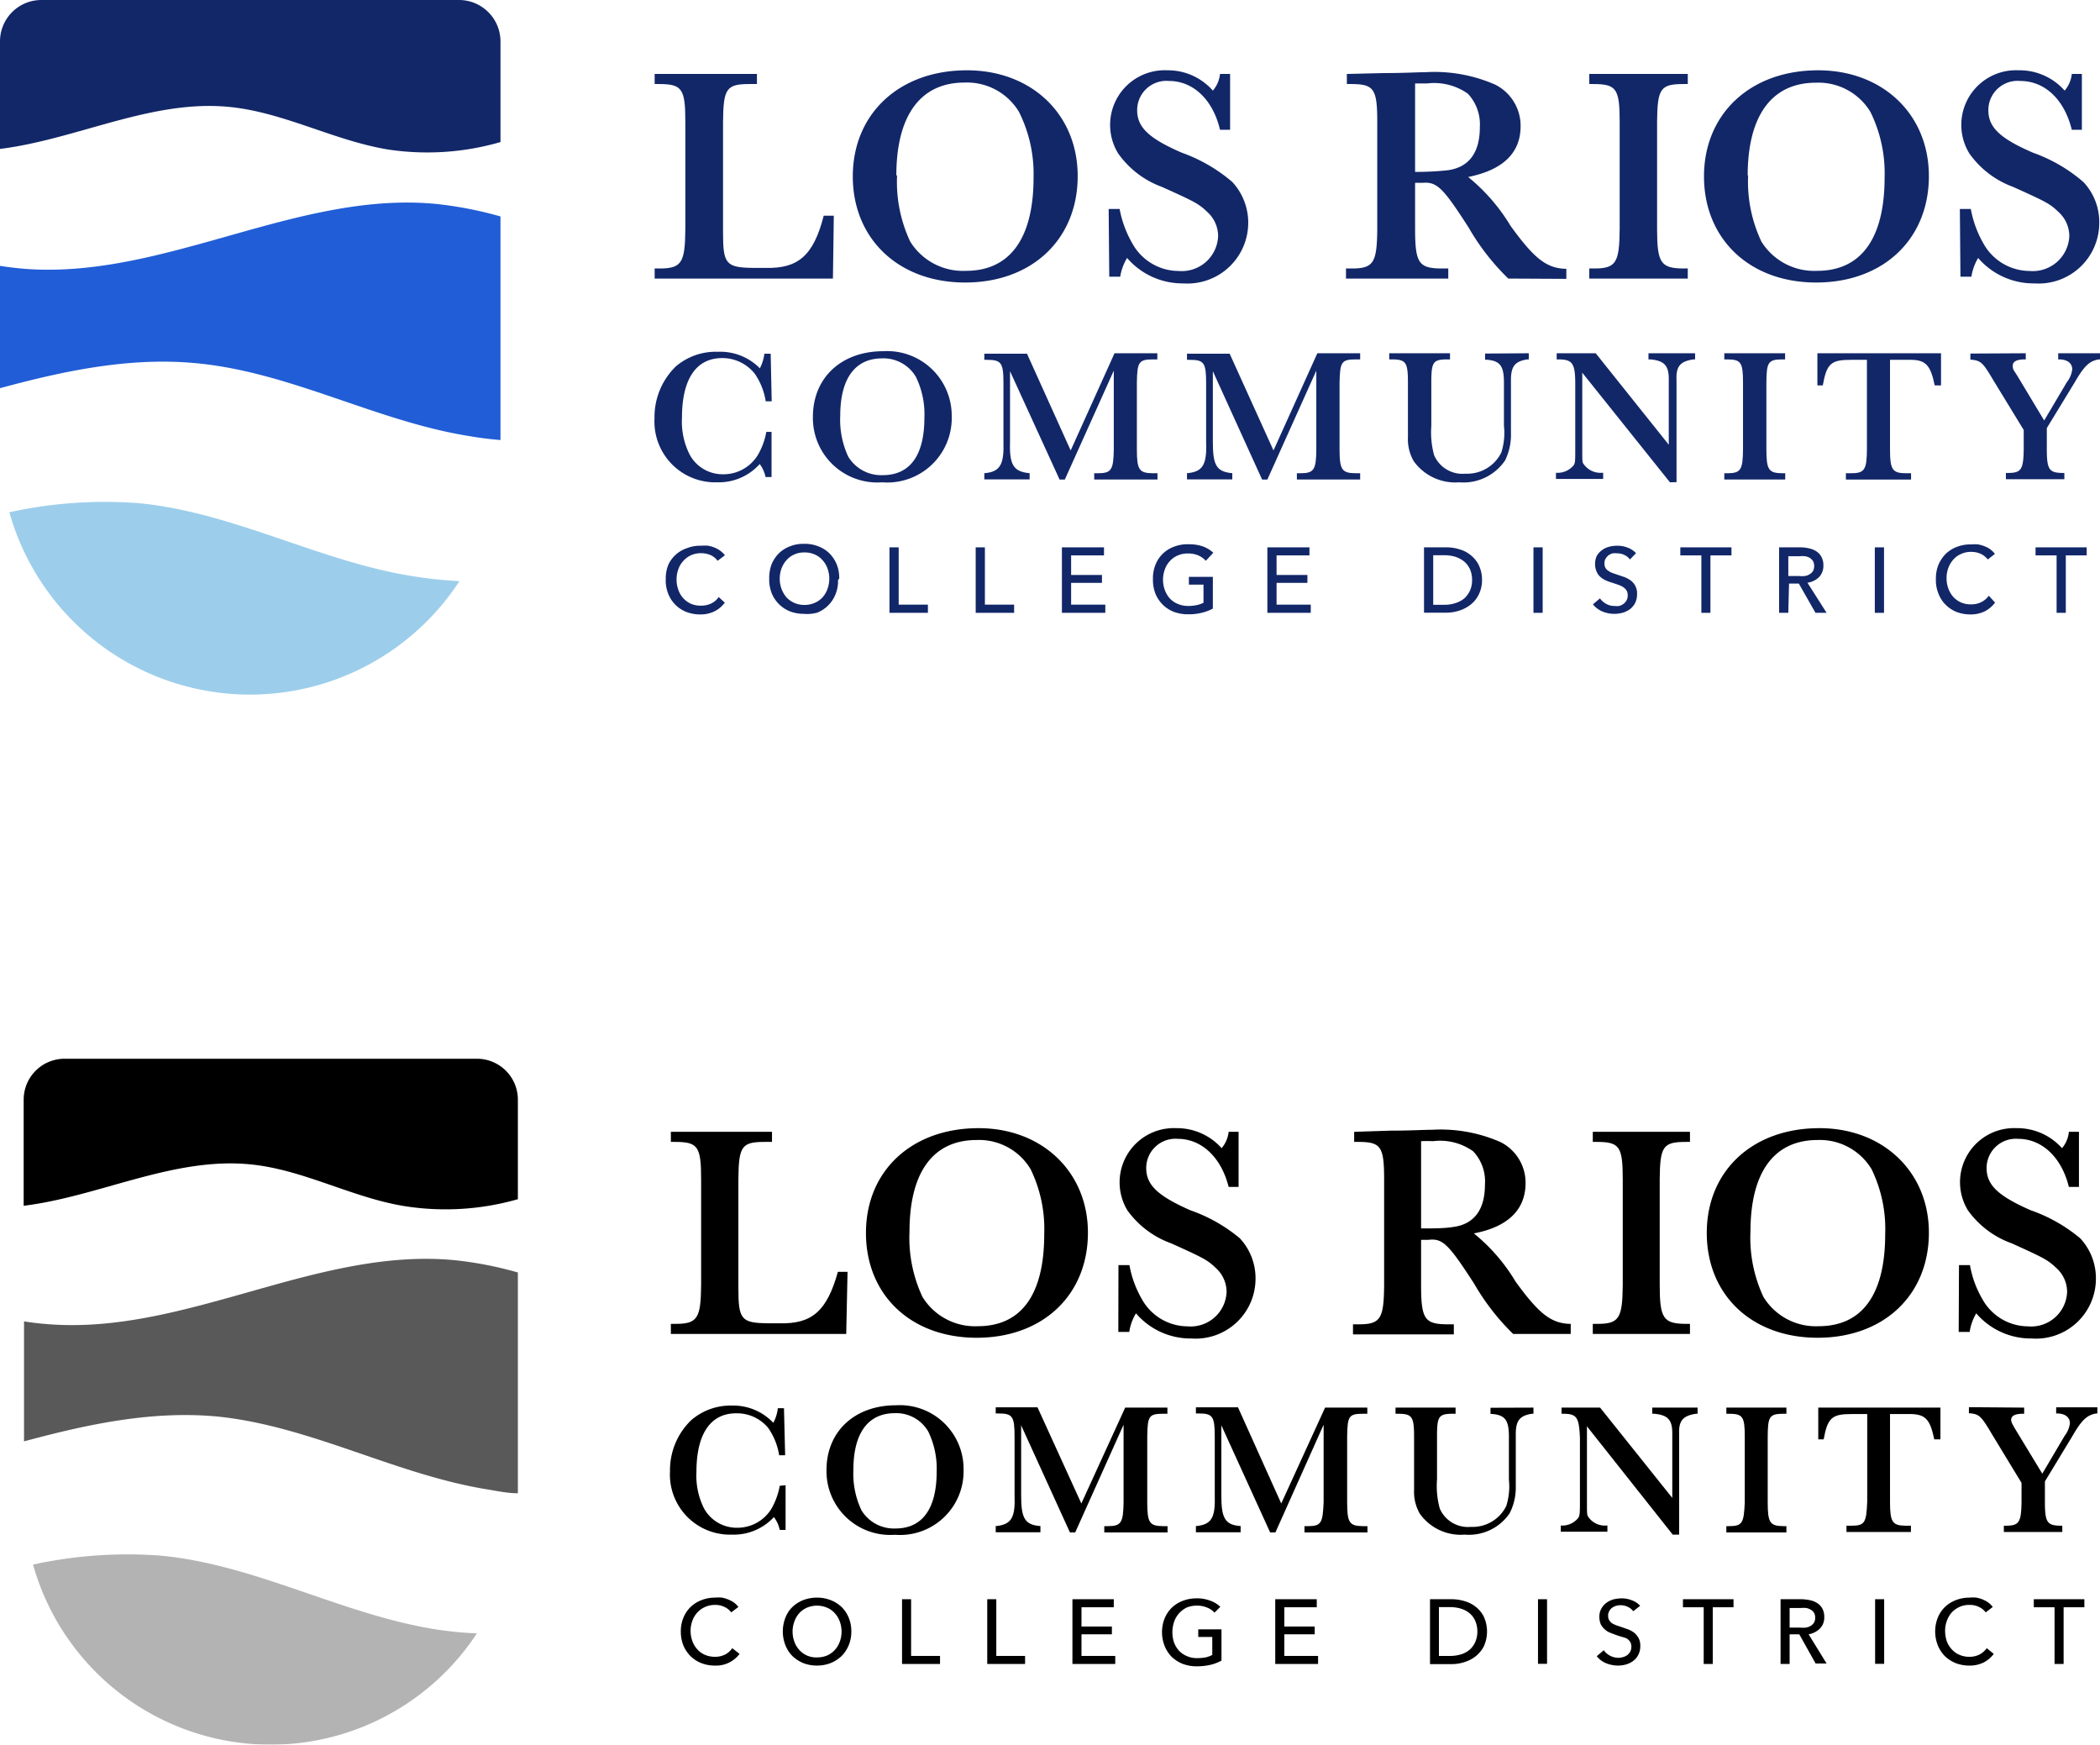 <svg xmlns="http://www.w3.org/2000/svg" xmlns:xlink="http://www.w3.org/1999/xlink" viewBox="0 0 143.71 119.37"><defs><style>.a{fill:none;}.b{clip-path:url(#a);}.c{clip-path:url(#c);}.d{fill:#122768;}.e{fill:#215dd6;}.f{fill:#9cceeb;}.g{clip-path:url(#d);}.h{opacity:0.65;}.i{clip-path:url(#e);}.j{opacity:0.3;}.k{clip-path:url(#g);}.l{clip-path:url(#h);}</style><clipPath id="a" transform="translate(0 0)"><rect class="a" width="143.71" height="119.37"/></clipPath><clipPath id="c" transform="translate(0 0)"><rect class="a" width="143.71" height="47.53"/></clipPath><clipPath id="d" transform="translate(0 0)"><rect class="a" x="1.62" y="72.44" width="141.91" height="46.93"/></clipPath><clipPath id="e" transform="translate(0 0)"><rect class="a" x="1.62" y="86.13" width="33.82" height="16.04"/></clipPath><clipPath id="g" transform="translate(0 0)"><rect class="a" x="2.26" y="106.34" width="30.4" height="13.04"/></clipPath><clipPath id="h" transform="translate(0 0)"><rect class="a" x="2.26" y="106.34" width="30.4" height="13.04"/></clipPath></defs><g class="b"><g class="b"><g class="c"><path class="d" d="M34.25,2.83V9.72a18,18,0,0,1-7.69.51c-3.73-.61-7.17-2.57-10.93-2.92C10.34,6.81,5.23,9.54,0,10.19V2.83A2.83,2.83,0,0,1,2.82,0h28.6a2.84,2.84,0,0,1,2.83,2.83" transform="translate(0 0)"/><path class="e" d="M34.25,14.81v15.3c-.69-.06-1.37-.14-2.06-.26-6.41-1-12.32-4.41-18.79-5-4.52-.43-9,.52-13.4,1.71V18.19c.51.08,1,.14,1.53.19,9.57.81,18.72-5.33,28.28-4.43a25.8,25.8,0,0,1,4.44.86" transform="translate(0 0)"/><path class="f" d="M31.43,39.78A17.11,17.11,0,0,1,.64,35.05a30.36,30.36,0,0,1,8.86-.62c6.47.61,12.38,4,18.79,5a28.11,28.11,0,0,0,3.14.33" transform="translate(0 0)"/><path class="d" d="M52.8,29.55v3.09h-.41a2.27,2.27,0,0,0-.4-.89A3.76,3.76,0,0,1,49.07,33a4.16,4.16,0,0,1-4.28-4.38,4.83,4.83,0,0,1,1.46-3.55,4.2,4.2,0,0,1,2.87-1A3.8,3.8,0,0,1,52,25.2a3,3,0,0,0,.31-1h.43l.07,3.26h-.41a4.51,4.51,0,0,0-.75-1.89,2.83,2.83,0,0,0-2.23-1.07c-1.78,0-2.75,1.44-2.75,4.07a5,5,0,0,0,.53,2.54,2.56,2.56,0,0,0,2.28,1.34,2.75,2.75,0,0,0,2.37-1.3,4.75,4.75,0,0,0,.59-1.6Z" transform="translate(0 0)"/><path class="d" d="M65.13,28.48A4.41,4.41,0,0,1,60.37,33a4.41,4.41,0,0,1-4.74-4.48c0-2.67,1.94-4.49,4.82-4.49a4.42,4.42,0,0,1,4.68,4.47m-7.63-.05a6,6,0,0,0,.55,2.8,2.64,2.64,0,0,0,2.36,1.26c1.87,0,2.85-1.36,2.85-3.94a5.83,5.83,0,0,0-.58-2.78,2.57,2.57,0,0,0-2.31-1.27c-1.86,0-2.87,1.39-2.87,3.93" transform="translate(0 0)"/><path class="d" d="M73.27,30.82l3-6.65H79.2v.42h-.27c-1,0-1.11.16-1.13,1.6v4.54c0,1.41.15,1.64,1.09,1.65h.32v.43H74.88v-.43h.26c.92,0,1.06-.24,1.08-1.65V25.36l-3.35,7.45h-.36L69.12,25.4v4.86c-.05,1.53.24,2,1.28,2.11h.06v.43h-3.1v-.43h.08c1-.11,1.28-.59,1.23-2.14v-4c0-1.41-.14-1.61-1.13-1.61h-.18v-.42h2.92Z" transform="translate(0 0)"/><path class="d" d="M87.15,30.82l3-6.65h2.93v.42H92.8c-1,0-1.1.16-1.13,1.6v4.54c0,1.41.16,1.64,1.09,1.65h.32v.43H88.75v-.43H89c.92,0,1.07-.24,1.08-1.65V25.36l-3.35,7.45h-.36L83,25.4v4.86c0,1.53.23,2,1.27,2.11h.06v.43h-3.1v-.43h.08c1-.11,1.29-.59,1.23-2.14v-4c0-1.41-.14-1.61-1.12-1.61h-.19v-.42h2.92Z" transform="translate(0 0)"/><path class="d" d="M104.62,24.17v.42l-.1,0c-.83.13-1.1.46-1.12,1.32v3.71A4,4,0,0,1,103,31.5,3.44,3.44,0,0,1,99.86,33a3.5,3.5,0,0,1-3.11-1.44,3,3,0,0,1-.4-1.64V26.19c0-1.42-.14-1.6-1.13-1.6h-.15v-.42h4.16v.42h-.17c-1,0-1.11.18-1.11,1.6v2.95a5.94,5.94,0,0,0,.19,2,2.11,2.11,0,0,0,2.14,1.27,2.6,2.6,0,0,0,2.46-1.45,4.41,4.41,0,0,0,.18-1.83V26.18c0-1.16-.27-1.51-1.23-1.57l-.06,0v-.42Z" transform="translate(0 0)"/><path class="d" d="M114.28,33l-6-7.5V30.8c0,.81,0,.85.13,1a1.4,1.4,0,0,0,1.18.55h.12v.42h-3.23v-.42l.06,0a1.41,1.41,0,0,0,1.16-.53c.09-.15.1-.3.1-1V26.28c0-1.47-.21-1.69-1.19-1.69h-.08v-.42h2.67l5,6.26V25.94c0-.92-.3-1.26-1.25-1.35h-.14v-.42H116v.42l-.11,0c-.91.13-1.2.48-1.16,1.4v7Z" transform="translate(0 0)"/><path class="d" d="M118,24.17h4.16v.42H122c-1,0-1.11.18-1.12,1.6v4.54c0,1.41.15,1.64,1.08,1.65h.21v.43H118v-.43h.21c.92,0,1.06-.24,1.07-1.65V26.19c0-1.42-.14-1.6-1.12-1.6H118Z" transform="translate(0 0)"/><path class="d" d="M124.37,26.37l0-2.2h8.46l0,2.2h-.43c-.31-1.48-.65-1.79-1.89-1.75h-1.17v6.11c0,1.41.16,1.64,1.08,1.65h.36v.43h-4.46v-.43h.36c.92,0,1.07-.24,1.08-1.65V24.62h-1.09c-1.35,0-1.66.23-1.93,1.75Z" transform="translate(0 0)"/><path class="d" d="M138.63,24.17v.42h-.08c-.54,0-.81.15-.81.43s.06.29.31.69l1.84,3.06,1.55-2.62a1.75,1.75,0,0,0,.37-.88c0-.42-.34-.68-.9-.68h-.06v-.42h2.86v.42l-.08,0c-.63.1-1,.44-1.65,1.57l-1.91,3.13v1.42c0,1.41.15,1.64,1.08,1.65h.12v.43h-4v-.43h.14c.92,0,1.06-.24,1.08-1.65V29.42L136.4,26c-.7-1.19-.84-1.32-1.48-1.39h-.08v-.42Z" transform="translate(0 0)"/><path class="d" d="M49.6,41.23a1.9,1.9,0,0,1-.69.59,2.14,2.14,0,0,1-1,.22,2.62,2.62,0,0,1-.94-.17,2.18,2.18,0,0,1-1.24-1.24,2.4,2.4,0,0,1-.17-1,2.49,2.49,0,0,1,.18-1A2.15,2.15,0,0,1,47,37.51a2.47,2.47,0,0,1,1-.17,2.38,2.38,0,0,1,.46,0,2.13,2.13,0,0,1,.45.13,1.87,1.87,0,0,1,.39.22,1.77,1.77,0,0,1,.31.3l-.5.38a1.25,1.25,0,0,0-.46-.38,1.58,1.58,0,0,0-.65-.14,1.64,1.64,0,0,0-.71.14,1.55,1.55,0,0,0-.53.39,1.63,1.63,0,0,0-.34.57,2,2,0,0,0-.12.69,2,2,0,0,0,.12.71,1.61,1.61,0,0,0,.33.57,1.59,1.59,0,0,0,.53.39,1.75,1.75,0,0,0,.7.13,1.58,1.58,0,0,0,.69-.15,1.28,1.28,0,0,0,.51-.44Z" transform="translate(0 0)"/><path class="d" d="M57.35,39.68a2.4,2.4,0,0,1-.18,1,2.29,2.29,0,0,1-.5.75,2.27,2.27,0,0,1-.75.49A2.67,2.67,0,0,1,55,42a2.62,2.62,0,0,1-.94-.17,2.27,2.27,0,0,1-.75-.49,2.29,2.29,0,0,1-.5-.75,2.59,2.59,0,0,1-.17-1,2.69,2.69,0,0,1,.17-1,2.36,2.36,0,0,1,.5-.74,2.22,2.22,0,0,1,.75-.47,2.42,2.42,0,0,1,.94-.17,2.47,2.47,0,0,1,1,.17,2.22,2.22,0,0,1,.75.47,2.36,2.36,0,0,1,.5.74,2.49,2.49,0,0,1,.18,1m-.68,0a2,2,0,0,0-.12-.69,1.63,1.63,0,0,0-.34-.57,1.46,1.46,0,0,0-.53-.39,1.64,1.64,0,0,0-.71-.14,1.59,1.59,0,0,0-.7.14,1.46,1.46,0,0,0-.53.39,1.8,1.8,0,0,0-.34.57,2.07,2.07,0,0,0,0,1.39,2,2,0,0,0,.34.58,1.6,1.6,0,0,0,.54.38,1.67,1.67,0,0,0,.69.14,1.75,1.75,0,0,0,.7-.14,1.6,1.6,0,0,0,.54-.38,1.77,1.77,0,0,0,.34-.58,2,2,0,0,0,.12-.7" transform="translate(0 0)"/><polygon class="d" points="61.5 41.37 63.5 41.37 63.5 41.93 60.87 41.93 60.87 37.45 61.5 37.45 61.5 41.37"/><polygon class="d" points="67.4 41.37 69.4 41.37 69.4 41.93 66.77 41.93 66.77 37.45 67.4 37.45 67.4 41.37"/><polygon class="d" points="73.3 41.37 75.64 41.37 75.64 41.93 72.67 41.93 72.67 37.45 75.55 37.45 75.55 38 73.3 38 73.3 39.34 75.41 39.34 75.41 39.88 73.3 39.88 73.3 41.37"/><path class="d" d="M82.52,38.37A1.59,1.59,0,0,0,82,38a1.78,1.78,0,0,0-.7-.13,1.64,1.64,0,0,0-.71.14,1.5,1.5,0,0,0-.54.39,1.63,1.63,0,0,0-.34.57,2,2,0,0,0-.12.69,2,2,0,0,0,.12.7,1.77,1.77,0,0,0,.34.58,1.55,1.55,0,0,0,.55.38,1.81,1.81,0,0,0,.72.14,2.65,2.65,0,0,0,.58-.06,1.77,1.77,0,0,0,.46-.16V40h-1v-.53H83v2.17a3.22,3.22,0,0,1-.77.29,3.73,3.73,0,0,1-.91.1,2.78,2.78,0,0,1-1-.17,2.27,2.27,0,0,1-.75-.49,2.29,2.29,0,0,1-.5-.75,2.59,2.59,0,0,1-.17-1,2.49,2.49,0,0,1,.18-1,2.15,2.15,0,0,1,1.25-1.21,2.47,2.47,0,0,1,1-.17,2.85,2.85,0,0,1,1,.15,2.12,2.12,0,0,1,.7.43Z" transform="translate(0 0)"/><polygon class="d" points="87.36 41.37 89.7 41.37 89.7 41.93 86.73 41.93 86.73 37.45 89.61 37.45 89.61 38 87.36 38 87.36 39.34 89.47 39.34 89.47 39.88 87.36 39.88 87.36 41.37"/><path class="d" d="M97.45,37.45H99a2.85,2.85,0,0,1,.86.13,2.07,2.07,0,0,1,.78.4,2,2,0,0,1,.56.69,2.26,2.26,0,0,1,.22,1,2.19,2.19,0,0,1-.22,1,2,2,0,0,1-.56.7,2.43,2.43,0,0,1-.78.41,2.87,2.87,0,0,1-.86.14H97.45Zm.63,3.93h.78a2.27,2.27,0,0,0,.75-.12,1.73,1.73,0,0,0,.6-.32,1.78,1.78,0,0,0,.39-.54,1.76,1.76,0,0,0,.14-.71,1.83,1.83,0,0,0-.14-.73,1.52,1.52,0,0,0-.39-.53,1.93,1.93,0,0,0-.6-.33,2.56,2.56,0,0,0-.75-.11h-.78Z" transform="translate(0 0)"/><rect class="d" x="104.94" y="37.45" width="0.63" height="4.48"/><path class="d" d="M111.54,38.28a.91.91,0,0,0-.36-.3,1.07,1.07,0,0,0-.51-.12,1.15,1.15,0,0,0-.31,0,1,1,0,0,0-.28.13.87.87,0,0,0-.2.23.58.58,0,0,0-.08.33.62.62,0,0,0,.07.31.55.55,0,0,0,.2.2,1.13,1.13,0,0,0,.29.15l.35.12.47.16a2.13,2.13,0,0,1,.42.23,1.09,1.09,0,0,1,.43.92,1.33,1.33,0,0,1-.13.61,1.28,1.28,0,0,1-.34.42,1.67,1.67,0,0,1-.5.25,2.25,2.25,0,0,1-.58.08,2.14,2.14,0,0,1-.82-.16,1.67,1.67,0,0,1-.65-.49l.48-.41a1.32,1.32,0,0,0,.43.38,1.15,1.15,0,0,0,.57.14,1.12,1.12,0,0,0,.32,0,1,1,0,0,0,.29-.14.83.83,0,0,0,.21-.24.71.71,0,0,0,.08-.34.68.68,0,0,0-.08-.34.84.84,0,0,0-.23-.23,1.53,1.53,0,0,0-.34-.16l-.41-.14a3.52,3.52,0,0,1-.42-.15,1.36,1.36,0,0,1-.38-.24.92.92,0,0,1-.26-.35,1.35,1.35,0,0,1,0-1.09,1.25,1.25,0,0,1,.36-.4,1.38,1.38,0,0,1,.49-.23,2.08,2.08,0,0,1,.55-.07,1.84,1.84,0,0,1,.74.14,1.44,1.44,0,0,1,.55.37Z" transform="translate(0 0)"/><polygon class="d" points="117.05 41.93 116.43 41.93 116.43 38 114.99 38 114.99 37.45 118.49 37.45 118.49 38 117.05 38 117.05 41.93"/><path class="d" d="M122.38,41.93h-.63V37.45h1.44a2.43,2.43,0,0,1,.61.07,1.45,1.45,0,0,1,.51.21,1,1,0,0,1,.34.38,1.16,1.16,0,0,1,.13.58,1.1,1.1,0,0,1-.3.8,1.4,1.4,0,0,1-.79.38L125,41.93h-.76l-1.14-2h-.67Zm0-2.52h.72a1.78,1.78,0,0,0,.41,0,.81.81,0,0,0,.33-.12.69.69,0,0,0,.23-.22.71.71,0,0,0,.08-.34.68.68,0,0,0-.08-.34.77.77,0,0,0-.22-.22,1,1,0,0,0-.32-.11,1.61,1.61,0,0,0-.39,0h-.76Z" transform="translate(0 0)"/><rect class="d" x="128.3" y="37.45" width="0.63" height="4.48"/><path class="d" d="M136.53,41.23a2.08,2.08,0,0,1-.69.59,2.19,2.19,0,0,1-1,.22,2.67,2.67,0,0,1-.95-.17,2.22,2.22,0,0,1-.74-.49,2.12,2.12,0,0,1-.49-.75,2.4,2.4,0,0,1-.18-1,2.49,2.49,0,0,1,.18-1,2.36,2.36,0,0,1,.5-.74,2.22,2.22,0,0,1,.75-.47,2.5,2.5,0,0,1,1-.17,2.38,2.38,0,0,1,.46,0,2.13,2.13,0,0,1,.45.13,1.56,1.56,0,0,1,.7.52l-.49.38a1.29,1.29,0,0,0-.47-.38,1.55,1.55,0,0,0-.65-.14,1.59,1.59,0,0,0-.7.14,1.5,1.5,0,0,0-.54.39,1.8,1.8,0,0,0-.34.57,2,2,0,0,0-.12.69,2,2,0,0,0,.12.71,1.78,1.78,0,0,0,.33.57,1.63,1.63,0,0,0,.54.39,1.7,1.7,0,0,0,.69.13,1.52,1.52,0,0,0,.69-.15,1.38,1.38,0,0,0,.52-.44Z" transform="translate(0 0)"/><polygon class="d" points="141.37 41.93 140.74 41.93 140.74 38 139.3 38 139.3 37.45 142.8 37.45 142.8 38 141.37 38 141.37 41.93"/><path class="d" d="M57,19.06H44.8v-.69h.34c1.51,0,1.74-.4,1.76-2.69V8.34c0-2.29-.23-2.59-1.82-2.59H44.8V5.06h7v.69h-.5c-1.59,0-1.8.3-1.82,2.59v7.55c0,2.16.18,2.42,2.07,2.44h.82c2.25.06,3.3-.84,4-3.57h.69Z" transform="translate(0 0)"/><path class="d" d="M73.75,12.05c0,4.32-3.13,7.28-7.7,7.28s-7.69-3-7.69-7.26,3.15-7.26,7.81-7.26c4.41,0,7.58,3,7.58,7.24M61.39,12a9.59,9.59,0,0,0,.9,4.53,4.25,4.25,0,0,0,3.82,2c3,0,4.62-2.21,4.62-6.39a9.47,9.47,0,0,0-1-4.49,4.15,4.15,0,0,0-3.73-2c-3,0-4.66,2.24-4.66,6.36" transform="translate(0 0)"/><path class="d" d="M75.87,14.3h.75a7.39,7.39,0,0,0,.89,2.39,3.63,3.63,0,0,0,3.14,1.85,2.49,2.49,0,0,0,2.71-2.4,2.23,2.23,0,0,0-.65-1.55c-.67-.65-.82-.73-3.19-1.8a6.32,6.32,0,0,1-3-2.29,3.74,3.74,0,0,1,3.38-5.69A4.08,4.08,0,0,1,83,6.2a2.08,2.08,0,0,0,.49-1.14h.69V8.88h-.69C83,6.8,81.64,5.54,80,5.54a2,2,0,0,0-2.18,2c0,1.17.8,1.93,3.06,2.91a11,11,0,0,1,3.45,2,4.09,4.09,0,0,1,1.09,2.81,4.16,4.16,0,0,1-4.45,4.13,5,5,0,0,1-3.84-1.74,3.56,3.56,0,0,0-.47,1.28h-.75Z" transform="translate(0 0)"/><path class="d" d="M103.22,19.06a15.77,15.77,0,0,1-2.71-3.48c-1.78-2.77-2.18-3.15-3.17-3.07h-.5v3.17c0,2.29.25,2.67,1.74,2.69h.53v.69h-7v-.69h.4c1.49,0,1.72-.4,1.74-2.69V8.34c0-2.29-.23-2.59-1.83-2.59h-.25V5.06L94.7,5c1.45,0,2.26-.06,2.87-.06a10.29,10.29,0,0,1,4.77.86,3.15,3.15,0,0,1,1.72,2.83c0,1.83-1.2,3-3.59,3.48a12.8,12.8,0,0,1,2.9,3.34c1.59,2.2,2.43,2.88,3.71,2.94h.11v.69Zm-6.38-7.3a19.89,19.89,0,0,0,2.22-.11c1.45-.19,2.21-1.19,2.21-2.94a3.07,3.07,0,0,0-.82-2.3,4,4,0,0,0-2.79-.7c-.3,0-.46,0-.82,0Z" transform="translate(0 0)"/><path class="d" d="M108.76,5.06h6.74v.69h-.28c-1.59,0-1.8.3-1.82,2.59v7.34c0,2.29.25,2.67,1.76,2.69h.34v.69h-6.74v-.69h.34c1.49,0,1.72-.4,1.74-2.69V8.34c0-2.29-.23-2.59-1.83-2.59h-.25Z" transform="translate(0 0)"/><path class="d" d="M132,12.05c0,4.32-3.13,7.28-7.71,7.28s-7.68-3-7.68-7.26,3.15-7.26,7.81-7.26c4.41,0,7.58,3,7.58,7.24M119.63,12a9.58,9.58,0,0,0,.91,4.53,4.25,4.25,0,0,0,3.82,2c3,0,4.61-2.21,4.61-6.39A9.48,9.48,0,0,0,128,7.66a4.15,4.15,0,0,0-3.74-2c-3,0-4.66,2.24-4.66,6.36" transform="translate(0 0)"/><path class="d" d="M134.12,14.3h.75a7.41,7.41,0,0,0,.88,2.39,3.64,3.64,0,0,0,3.15,1.85,2.5,2.5,0,0,0,2.71-2.4,2.23,2.23,0,0,0-.65-1.55c-.67-.65-.82-.73-3.19-1.8a6.32,6.32,0,0,1-3-2.29,3.74,3.74,0,0,1,3.37-5.69,4.1,4.1,0,0,1,3.15,1.39,2.08,2.08,0,0,0,.49-1.14h.69V8.88h-.69c-.51-2.08-1.85-3.34-3.53-3.34a2,2,0,0,0-2.18,2c0,1.17.79,1.93,3.06,2.91a10.83,10.83,0,0,1,3.44,2,4,4,0,0,1,1.09,2.81,4.15,4.15,0,0,1-4.44,4.13,5,5,0,0,1-3.85-1.74,3.56,3.56,0,0,0-.46,1.28h-.75Z" transform="translate(0 0)"/></g><g class="g"><path d="M35.44,75.23v6.82a18,18,0,0,1-7.59.5C24.17,82,20.77,80,17.06,79.66c-5.23-.49-10.27,2.2-15.44,2.84V75.23a2.8,2.8,0,0,1,2.79-2.79H32.65a2.8,2.8,0,0,1,2.79,2.79" transform="translate(0 0)"/><g class="h"><g class="i"><g class="i"><path d="M35.44,87.07v15.1c-.67,0-1.35-.14-2-.25-6.33-1-12.17-4.35-18.56-5-4.47-.42-8.86.52-13.24,1.7V90.41c.5.08,1,.14,1.52.18,9.44.81,18.48-5.26,27.92-4.37a25.11,25.11,0,0,1,4.38.85" transform="translate(0 0)"/></g></g></g><g class="j"><g class="k"><g class="l"><path d="M32.66,111.72a16.89,16.89,0,0,1-30.4-4.67,30.28,30.28,0,0,1,8.75-.61c6.39.6,12.22,3.93,18.55,5a25.26,25.26,0,0,0,3.1.32" transform="translate(0 0)"/></g></g></g><path d="M53.76,101.62v3.06h-.4a2.16,2.16,0,0,0-.4-.88A3.74,3.74,0,0,1,50.08,105a4.11,4.11,0,0,1-4.23-4.33,4.76,4.76,0,0,1,1.45-3.5,4.14,4.14,0,0,1,2.83-1,3.76,3.76,0,0,1,2.79,1.18,2.73,2.73,0,0,0,.31-1h.42l.08,3.22h-.41a4.47,4.47,0,0,0-.75-1.87,2.77,2.77,0,0,0-2.2-1c-1.75,0-2.71,1.42-2.71,4a5,5,0,0,0,.52,2.51,2.55,2.55,0,0,0,2.26,1.32,2.73,2.73,0,0,0,2.34-1.28,4.9,4.9,0,0,0,.58-1.59Z" transform="translate(0 0)"/><path d="M65.94,100.57a4.35,4.35,0,0,1-4.7,4.44,4.36,4.36,0,0,1-4.68-4.43c0-2.63,1.92-4.43,4.76-4.43a4.36,4.36,0,0,1,4.62,4.42m-7.54,0a5.84,5.84,0,0,0,.55,2.76,2.6,2.6,0,0,0,2.33,1.25c1.84,0,2.82-1.35,2.82-3.9a5.81,5.81,0,0,0-.58-2.74,2.53,2.53,0,0,0-2.28-1.25c-1.84,0-2.84,1.37-2.84,3.88" transform="translate(0 0)"/><path d="M74,102.87l3-6.56h2.89v.42h-.27c-1,0-1.09.15-1.11,1.57v4.48c0,1.4.15,1.63,1.07,1.64h.32v.43H75.57v-.43h.25c.91,0,1.05-.24,1.07-1.64v-5.3l-3.31,7.37h-.36l-3.34-7.33v4.8c0,1.51.23,2,1.26,2.09h.06v.43H68.14v-.43h.08c1-.12,1.27-.59,1.21-2.11v-4c0-1.4-.14-1.59-1.11-1.59h-.18v-.42H71Z" transform="translate(0 0)"/><path d="M87.68,102.87l3-6.56h2.89v.42h-.27c-1,0-1.09.15-1.11,1.57v4.48c0,1.4.15,1.63,1.07,1.64h.32v.43H89.27v-.43h.25c.91,0,1-.24,1.06-1.64v-5.3l-3.3,7.37h-.36l-3.34-7.33v4.8c0,1.51.23,2,1.26,2.09h.06v.43H81.84v-.43h.08c1-.12,1.26-.59,1.21-2.11v-4c0-1.4-.14-1.59-1.11-1.59h-.18v-.42h2.88Z" transform="translate(0 0)"/><path d="M104.94,96.31v.42h-.11c-.82.13-1.08.46-1.1,1.31v3.66a3.88,3.88,0,0,1-.42,1.84,3.37,3.37,0,0,1-3.07,1.46,3.44,3.44,0,0,1-3.07-1.42,3,3,0,0,1-.4-1.63V98.3c0-1.39-.14-1.57-1.12-1.57H95.5v-.42h4.11v.42h-.17c-1,0-1.1.18-1.1,1.57v2.92a5.84,5.84,0,0,0,.19,2,2.1,2.1,0,0,0,2.12,1.25,2.57,2.57,0,0,0,2.43-1.43,4.5,4.5,0,0,0,.18-1.81V98.29c0-1.14-.27-1.49-1.22-1.55H102v-.42Z" transform="translate(0 0)"/><path d="M114.47,105l-5.87-7.41v5.25c0,.79,0,.83.13,1a1.37,1.37,0,0,0,1.16.54H110v.42h-3.19v-.42h.06a1.4,1.4,0,0,0,1.14-.53c.09-.15.11-.29.11-1V98.39c-.06-1.44-.21-1.66-1.18-1.66h-.08v-.42h2.64l4.94,6.18V98.06c0-.91-.3-1.24-1.23-1.33h-.14v-.42h3.1v.42h-.1c-.9.13-1.2.48-1.16,1.38V105Z" transform="translate(0 0)"/><path d="M118.14,96.31h4.11v.42h-.17c-1,0-1.1.18-1.11,1.57v4.48c0,1.4.15,1.63,1.07,1.64h.21v.43h-4.11v-.43h.2c.91,0,1-.24,1.06-1.64V98.3c0-1.39-.14-1.57-1.11-1.57h-.15Z" transform="translate(0 0)"/><path d="M124.43,98.48l0-2.17h8.36l0,2.17h-.42c-.31-1.46-.64-1.76-1.87-1.73h-1.16v6c0,1.4.16,1.63,1.07,1.64h.36v.43h-4.41v-.43h.36c.91,0,1-.24,1.06-1.64v-6h-1.07c-1.33,0-1.64.24-1.91,1.73Z" transform="translate(0 0)"/><path d="M138.52,96.31v.42h-.08q-.81,0-.81.42c0,.14.07.28.31.68l1.82,3,1.53-2.59a1.73,1.73,0,0,0,.36-.86c0-.41-.33-.67-.88-.67h-.06v-.42h2.82v.42h-.07c-.63.1-1,.44-1.64,1.55l-1.88,3.1v1.39c0,1.4.15,1.63,1.06,1.64h.13v.43h-4v-.43h.14c.91,0,1.05-.24,1.07-1.64v-1.29l-2.06-3.39c-.7-1.18-.84-1.31-1.46-1.37h-.08v-.42Z" transform="translate(0 0)"/><path d="M50.61,113.16a2,2,0,0,1-1.69.8,2.52,2.52,0,0,1-.93-.17,2.25,2.25,0,0,1-.74-.48,2.33,2.33,0,0,1-.49-.74,2.62,2.62,0,0,1-.17-.94,2.44,2.44,0,0,1,.18-.95,2.18,2.18,0,0,1,.49-.73,2.22,2.22,0,0,1,.75-.47,2.56,2.56,0,0,1,.93-.17,2.4,2.4,0,0,1,.46,0,2.23,2.23,0,0,1,.44.13,2.06,2.06,0,0,1,.39.21,1.42,1.42,0,0,1,.3.3l-.49.37a1.16,1.16,0,0,0-.46-.37,1.37,1.37,0,0,0-.64-.14,1.62,1.62,0,0,0-1.22.52,1.63,1.63,0,0,0-.34.57,1.91,1.91,0,0,0-.12.68,2,2,0,0,0,.12.7,1.73,1.73,0,0,0,.33.56,1.52,1.52,0,0,0,.52.38,1.74,1.74,0,0,0,.69.14,1.55,1.55,0,0,0,.69-.15,1.32,1.32,0,0,0,.5-.44Z" transform="translate(0 0)"/><path d="M58.26,111.63a2.42,2.42,0,0,1-.18.94,2.33,2.33,0,0,1-.49.74,2.41,2.41,0,0,1-.75.48,2.56,2.56,0,0,1-.93.17,2.62,2.62,0,0,1-.94-.17,2.48,2.48,0,0,1-.74-.48,2.15,2.15,0,0,1-.48-.74,2.57,2.57,0,0,1,0-1.89,2,2,0,0,1,.48-.73,2.28,2.28,0,0,1,.74-.47,2.62,2.62,0,0,1,.94-.17,2.56,2.56,0,0,1,.93.17,2.22,2.22,0,0,1,.75.47,2.18,2.18,0,0,1,.49.73,2.44,2.44,0,0,1,.18.95m-.67,0a1.91,1.91,0,0,0-.12-.68,1.63,1.63,0,0,0-.34-.57,1.47,1.47,0,0,0-.53-.38,1.77,1.77,0,0,0-1.38,0,1.56,1.56,0,0,0-.53.38,1.78,1.78,0,0,0-.33.57,2,2,0,0,0,0,1.37,1.63,1.63,0,0,0,.34.57,1.53,1.53,0,0,0,1.21.51,1.73,1.73,0,0,0,.69-.13,1.6,1.6,0,0,0,.53-.38,1.63,1.63,0,0,0,.34-.57,1.92,1.92,0,0,0,.12-.69" transform="translate(0 0)"/><polygon points="62.35 113.3 64.33 113.3 64.33 113.85 61.73 113.85 61.73 109.42 62.35 109.42 62.35 113.3"/><polygon points="68.18 113.3 70.15 113.3 70.15 113.85 67.56 113.85 67.56 109.42 68.18 109.42 68.18 113.3"/><polygon points="74.01 113.3 76.32 113.3 76.32 113.85 73.39 113.85 73.39 109.42 76.22 109.42 76.22 109.97 74.01 109.97 74.01 111.29 76.09 111.29 76.09 111.82 74.01 111.82 74.01 113.3"/><path d="M83.11,110.34a1.26,1.26,0,0,0-.51-.35,1.67,1.67,0,0,0-.69-.13,1.75,1.75,0,0,0-.7.13,1.69,1.69,0,0,0-.87,1,2.26,2.26,0,0,0-.11.69,2.22,2.22,0,0,0,.11.69,1.8,1.8,0,0,0,.34.57,1.58,1.58,0,0,0,.54.37,1.64,1.64,0,0,0,.71.14,3.48,3.48,0,0,0,.58-.05,1.83,1.83,0,0,0,.45-.17V112H82v-.52h1.59v2.14a3,3,0,0,1-.76.29,4.13,4.13,0,0,1-.9.1,2.67,2.67,0,0,1-1-.17,2.41,2.41,0,0,1-.75-.48,2.3,2.3,0,0,1-.48-.74,2.57,2.57,0,0,1,0-1.89,2.18,2.18,0,0,1,.49-.73,2.22,2.22,0,0,1,.75-.47,2.62,2.62,0,0,1,.94-.17,2.5,2.5,0,0,1,.94.16,1.83,1.83,0,0,1,.69.42Z" transform="translate(0 0)"/><polygon points="87.89 113.3 90.2 113.3 90.2 113.85 87.27 113.85 87.27 109.42 90.11 109.42 90.11 109.97 87.89 109.97 87.89 111.29 89.97 111.29 89.97 111.82 87.89 111.82 87.89 113.3"/><path d="M97.86,109.42h1.51a3.07,3.07,0,0,1,.85.13,2.16,2.16,0,0,1,.77.39,2,2,0,0,1,.56.69,2.46,2.46,0,0,1,0,2,2.1,2.1,0,0,1-.56.69,2.35,2.35,0,0,1-.77.4,2.75,2.75,0,0,1-.85.14H97.86Zm.61,3.88h.78a2.5,2.5,0,0,0,.74-.11,1.68,1.68,0,0,0,.59-.32,1.56,1.56,0,0,0,.38-.53,1.76,1.76,0,0,0,.14-.71,1.81,1.81,0,0,0-.14-.72,1.43,1.43,0,0,0-.38-.52,1.68,1.68,0,0,0-.59-.32,2.5,2.5,0,0,0-.74-.11h-.78Z" transform="translate(0 0)"/><rect x="105.25" y="109.42" width="0.62" height="4.42"/><path d="M111.77,110.24a.94.94,0,0,0-.36-.29,1.12,1.12,0,0,0-.8-.08.8.8,0,0,0-.28.13.63.63,0,0,0-.2.23.55.55,0,0,0-.08.32.56.56,0,0,0,.07.3.76.76,0,0,0,.19.21,1.57,1.57,0,0,0,.29.14l.35.12.46.16a1.72,1.72,0,0,1,.42.23,1.31,1.31,0,0,1,.3.36,1.09,1.09,0,0,1,.12.55,1.25,1.25,0,0,1-.13.59,1.17,1.17,0,0,1-.34.42,1.51,1.51,0,0,1-.49.25,2.12,2.12,0,0,1-.57.08,2.25,2.25,0,0,1-.81-.16,1.62,1.62,0,0,1-.64-.48l.48-.41a1.25,1.25,0,0,0,1,.52,1.19,1.19,0,0,0,.32-.05.9.9,0,0,0,.28-.13.81.81,0,0,0,.21-.24.71.71,0,0,0,.08-.34.67.67,0,0,0-.08-.33.84.84,0,0,0-.23-.23A1.53,1.53,0,0,0,111,112l-.4-.13-.42-.16a1.11,1.11,0,0,1-.36-.23,1.13,1.13,0,0,1-.27-.34,1.3,1.3,0,0,1-.1-.52,1.08,1.08,0,0,1,.14-.56,1.22,1.22,0,0,1,.35-.4,1.53,1.53,0,0,1,.48-.23,2.67,2.67,0,0,1,.55-.07,1.89,1.89,0,0,1,.72.14,1.37,1.37,0,0,1,.55.37Z" transform="translate(0 0)"/><polygon points="117.21 113.85 116.59 113.85 116.59 109.97 115.17 109.97 115.17 109.42 118.63 109.42 118.63 109.97 117.21 109.97 117.21 113.85"/><path d="M122.47,113.85h-.62v-4.43h1.42a2.9,2.9,0,0,1,.6.07,1.37,1.37,0,0,1,.51.21,1,1,0,0,1,.34.38,1.2,1.2,0,0,1,.12.57,1.06,1.06,0,0,1-.3.78,1.45,1.45,0,0,1-.77.39l1.23,2h-.75l-1.12-2h-.66Zm0-2.49h.71a1.78,1.78,0,0,0,.41,0,.93.93,0,0,0,.33-.12.77.77,0,0,0,.22-.22.67.67,0,0,0,.08-.33.68.68,0,0,0-.08-.34.63.63,0,0,0-.22-.21,1,1,0,0,0-.31-.12,2.38,2.38,0,0,0-.39,0h-.75Z" transform="translate(0 0)"/><rect x="128.32" y="109.42" width="0.62" height="4.42"/><path d="M136.44,113.16a2,2,0,0,1-.68.58,2.12,2.12,0,0,1-1,.22,2.56,2.56,0,0,1-.93-.17,2.36,2.36,0,0,1-.74-.48,2.3,2.3,0,0,1-.48-.74,2.57,2.57,0,0,1,0-1.89,2.18,2.18,0,0,1,.49-.73,2.22,2.22,0,0,1,.75-.47,2.62,2.62,0,0,1,.94-.17,2.3,2.3,0,0,1,.45,0,2.13,2.13,0,0,1,.45.13,2,2,0,0,1,.38.21,1.42,1.42,0,0,1,.3.3l-.48.37a1.23,1.23,0,0,0-.46-.37,1.39,1.39,0,0,0-.64-.14,1.59,1.59,0,0,0-.7.14,1.66,1.66,0,0,0-.53.38,1.78,1.78,0,0,0-.33.57,1.91,1.91,0,0,0-.12.68,2.28,2.28,0,0,0,.11.7,1.59,1.59,0,0,0,.34.56,1.43,1.43,0,0,0,.52.38,1.7,1.7,0,0,0,.69.14,1.51,1.51,0,0,0,.68-.15,1.43,1.43,0,0,0,.51-.44Z" transform="translate(0 0)"/><polygon points="141.22 113.85 140.6 113.85 140.6 109.97 139.18 109.97 139.18 109.42 142.64 109.42 142.64 109.97 141.22 109.97 141.22 113.85"/><path d="M57.91,91.27h-12v-.69h.33c1.49,0,1.72-.39,1.74-2.65V80.68c0-2.26-.23-2.55-1.8-2.55h-.27v-.69h6.92v.69h-.5c-1.57,0-1.78.29-1.8,2.55v7.46c0,2.13.19,2.38,2,2.4h.81c2.22.06,3.25-.83,4-3.52H58Z" transform="translate(0 0)"/><path d="M74.45,84.34c0,4.27-3.09,7.19-7.61,7.19s-7.58-2.94-7.58-7.17,3.11-7.17,7.71-7.17c4.35,0,7.48,3,7.48,7.15m-12.21-.08a9.53,9.53,0,0,0,.89,4.48,4.22,4.22,0,0,0,3.78,2c3,0,4.55-2.18,4.55-6.3A9.36,9.36,0,0,0,70.53,80a4.11,4.11,0,0,0-3.69-2c-3,0-4.6,2.22-4.6,6.28" transform="translate(0 0)"/><path d="M76.54,86.56h.75a7.22,7.22,0,0,0,.87,2.36,3.6,3.6,0,0,0,3.11,1.83,2.46,2.46,0,0,0,2.67-2.37,2.22,2.22,0,0,0-.64-1.53c-.66-.64-.81-.72-3.15-1.78a6.29,6.29,0,0,1-3-2.26,3.71,3.71,0,0,1,3.34-5.62,4.09,4.09,0,0,1,3.11,1.37,2.08,2.08,0,0,0,.48-1.12h.68v3.77h-.68c-.5-2-1.83-3.29-3.49-3.29a2,2,0,0,0-2.15,2c0,1.16.79,1.9,3,2.88a10.88,10.88,0,0,1,3.4,1.92,4,4,0,0,1,1.08,2.78,4.1,4.1,0,0,1-4.39,4.08,4.91,4.91,0,0,1-3.79-1.72,3.33,3.33,0,0,0-.46,1.27h-.75Z" transform="translate(0 0)"/><path d="M103.55,91.27a15.88,15.88,0,0,1-2.67-3.44c-1.77-2.74-2.16-3.11-3.13-3h-.5v3.13c0,2.26.25,2.63,1.72,2.65h.52v.69h-6.9v-.69H93c1.47,0,1.7-.39,1.72-2.65V80.68c0-2.26-.23-2.55-1.8-2.55h-.25v-.69l2.49-.08c1.43,0,2.23-.06,2.84-.06a10.17,10.17,0,0,1,4.7.85,3.11,3.11,0,0,1,1.7,2.79c0,1.81-1.18,3-3.54,3.45a12.4,12.4,0,0,1,2.85,3.29c1.58,2.18,2.41,2.84,3.67,2.9h.11v.69Zm-6.3-7.22c.85,0,1.6,0,2.2-.1,1.43-.19,2.17-1.18,2.17-2.9a3,3,0,0,0-.81-2.28,3.9,3.9,0,0,0-2.75-.69,7.87,7.87,0,0,0-.81,0Z" transform="translate(0 0)"/><path d="M109,77.44h6.65v.69h-.26c-1.58,0-1.79.29-1.81,2.55v7.25c0,2.26.25,2.63,1.74,2.65h.33v.69H109v-.69h.33c1.47,0,1.7-.39,1.72-2.65V80.68c0-2.26-.23-2.55-1.8-2.55H109Z" transform="translate(0 0)"/><path d="M132,84.34c0,4.27-3.09,7.19-7.61,7.19s-7.59-2.94-7.59-7.17,3.11-7.17,7.71-7.17c4.36,0,7.49,3,7.49,7.15m-12.21-.08a9.53,9.53,0,0,0,.89,4.48,4.2,4.2,0,0,0,3.77,2c3,0,4.56-2.18,4.56-6.3a9.36,9.36,0,0,0-.93-4.44,4.13,4.13,0,0,0-3.69-2c-3,0-4.6,2.22-4.6,6.28" transform="translate(0 0)"/><path d="M134.06,86.56h.75a7,7,0,0,0,.87,2.36,3.59,3.59,0,0,0,3.1,1.83,2.46,2.46,0,0,0,2.68-2.37,2.22,2.22,0,0,0-.64-1.53c-.67-.64-.81-.72-3.15-1.78a6.29,6.29,0,0,1-3-2.26A3.7,3.7,0,0,1,138,77.19a4.1,4.1,0,0,1,3.11,1.37,2,2,0,0,0,.47-1.12h.69v3.77h-.69c-.49-2-1.82-3.29-3.48-3.29a2,2,0,0,0-2.15,2c0,1.16.78,1.9,3,2.88a10.88,10.88,0,0,1,3.4,1.92,4,4,0,0,1,1.08,2.78,4.1,4.1,0,0,1-4.39,4.08,4.93,4.93,0,0,1-3.8-1.72,3.51,3.51,0,0,0-.45,1.27h-.75Z" transform="translate(0 0)"/></g></g></g></svg>